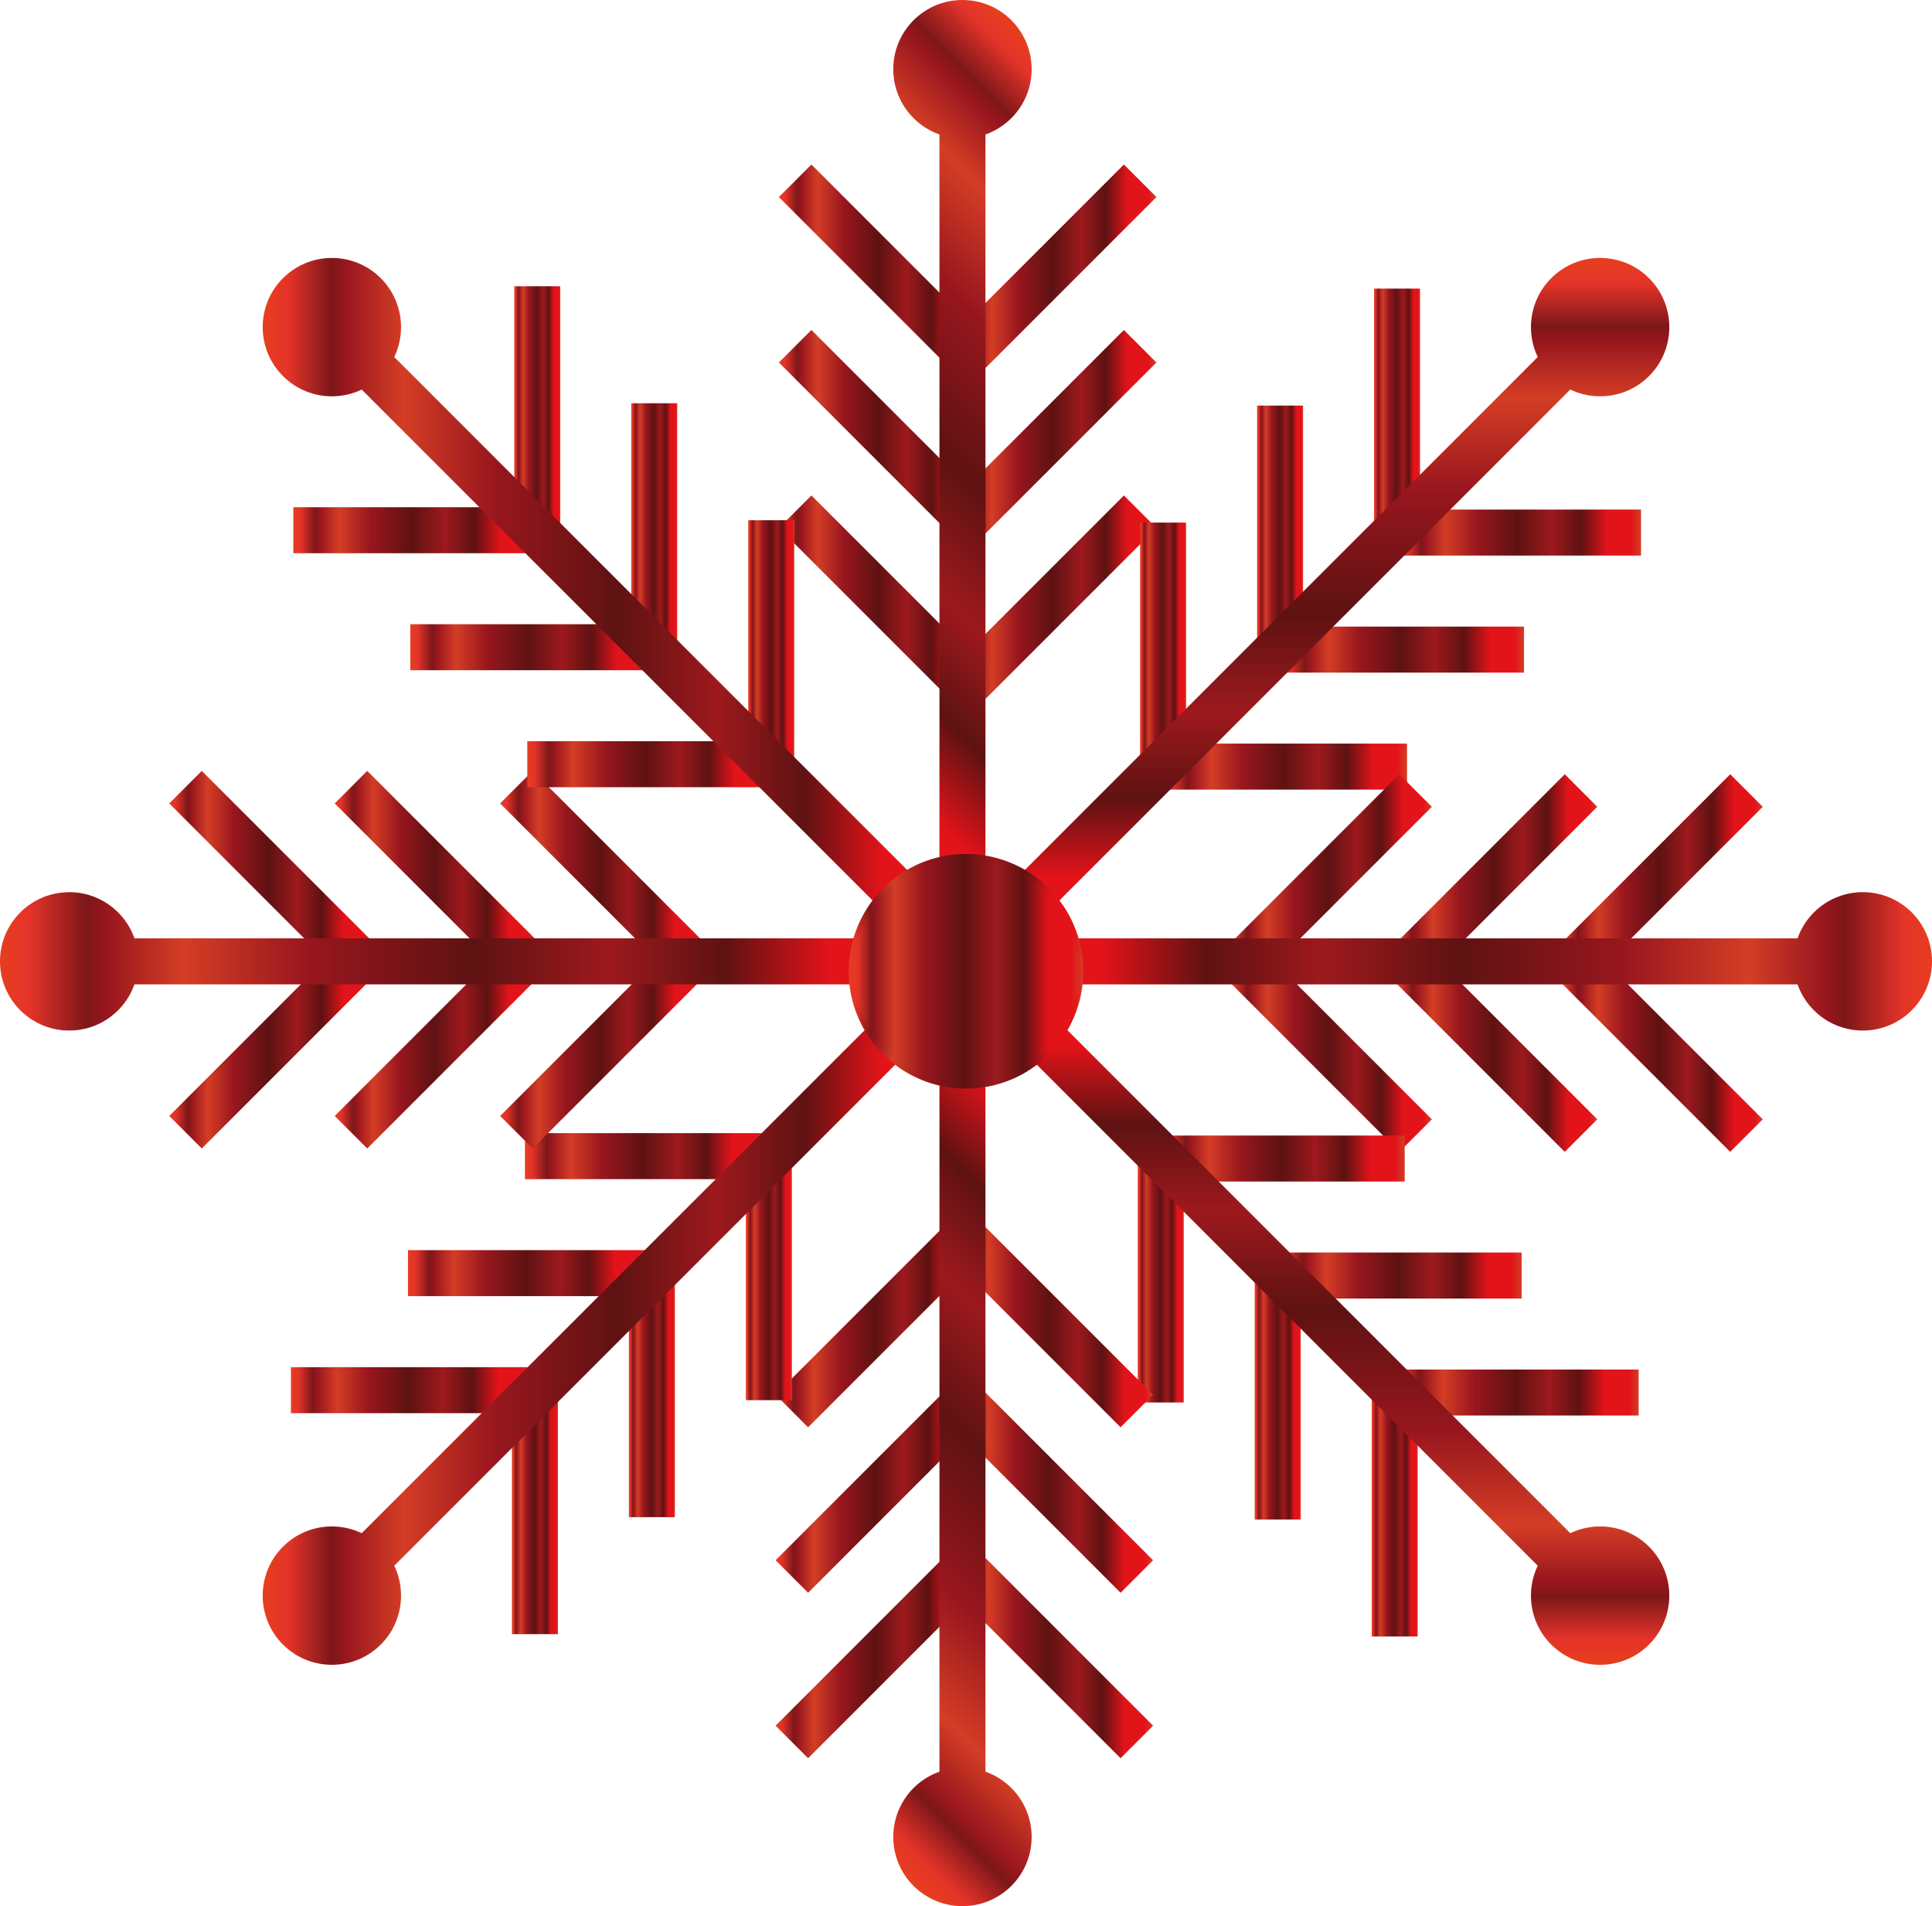 <?xml version="1.0" encoding="UTF-8"?> <svg xmlns="http://www.w3.org/2000/svg" xmlns:xlink="http://www.w3.org/1999/xlink" id="_Слой_2" data-name="Слой 2" viewBox="0 0 420 414.32"><defs><style> .cls-1 { fill: url(#_Безымянный_градиент_146-84); stroke: url(#_Безымянный_градиент_146-85); } .cls-1, .cls-2, .cls-3, .cls-4, .cls-5, .cls-6, .cls-7, .cls-8, .cls-9, .cls-10, .cls-11, .cls-12, .cls-13, .cls-14, .cls-15, .cls-16, .cls-17, .cls-18, .cls-19, .cls-20, .cls-21, .cls-22, .cls-23, .cls-24, .cls-25, .cls-26, .cls-27, .cls-28, .cls-29, .cls-30, .cls-31, .cls-32, .cls-33, .cls-34, .cls-35, .cls-36, .cls-37, .cls-38, .cls-39, .cls-40, .cls-41, .cls-42, .cls-43, .cls-44, .cls-45, .cls-46, .cls-47, .cls-48, .cls-49, .cls-50, .cls-51, .cls-52, .cls-53, .cls-54, .cls-55, .cls-56, .cls-57 { stroke-miterlimit: 10; } .cls-1, .cls-2, .cls-3, .cls-4, .cls-5, .cls-6, .cls-7, .cls-8, .cls-9, .cls-10, .cls-11, .cls-12, .cls-13, .cls-14, .cls-15, .cls-16, .cls-17, .cls-18, .cls-19, .cls-20, .cls-21, .cls-22, .cls-23, .cls-24, .cls-25, .cls-26, .cls-27, .cls-28, .cls-29, .cls-31, .cls-32, .cls-33, .cls-34, .cls-35, .cls-36, .cls-37, .cls-38, .cls-39, .cls-40, .cls-41, .cls-42, .cls-43, .cls-44, .cls-45, .cls-46, .cls-47, .cls-48, .cls-49, .cls-50, .cls-51, .cls-52, .cls-53, .cls-54, .cls-55, .cls-56, .cls-57 { stroke-width: 10px; } .cls-2 { fill: url(#_Безымянный_градиент_146-51); stroke: url(#_Безымянный_градиент_146-52); } .cls-58 { fill: url(#_Безымянный_градиент_146-120); } .cls-3 { fill: url(#_Безымянный_градиент_146-80); stroke: url(#_Безымянный_градиент_146-81); } .cls-4 { fill: url(#_Безымянный_градиент_146-93); stroke: url(#_Безымянный_градиент_146-94); } .cls-5 { stroke: url(#_Безымянный_градиент_146-110); } .cls-5, .cls-13, .cls-16, .cls-33, .cls-35, .cls-38, .cls-45, .cls-49 { fill: none; } .cls-6 { fill: url(#_Безымянный_градиент_146-11); stroke: url(#_Безымянный_градиент_146-12); } .cls-59 { fill: url(#_Безымянный_градиент_146-114); } .cls-7 { fill: url(#_Безымянный_градиент_146-15); stroke: url(#_Безымянный_градиент_146-16); } .cls-60 { fill: url(#_Безымянный_градиент_146-90); } .cls-61 { fill: url(#_Безымянный_градиент_146-112); } .cls-8 { fill: url(#_Безымянный_градиент_146-33); stroke: url(#_Безымянный_градиент_146-34); } .cls-62 { fill: url(#_Безымянный_градиент_146-115); } .cls-9 { fill: url(#_Безымянный_градиент_146-37); stroke: url(#_Безымянный_градиент_146-38); } .cls-63 { fill: url(#_Безымянный_градиент_146-109); } .cls-10 { fill: url(#_Безымянный_градиент_146-61); stroke: url(#_Безымянный_градиент_146-62); } .cls-11 { fill: url(#_Безымянный_градиент_146); stroke: url(#_Безымянный_градиент_146-2); } .cls-12 { fill: url(#_Безымянный_градиент_146-69); stroke: url(#_Безымянный_градиент_146-70); } .cls-13 { stroke: url(#_Безымянный_градиент_146-116); } .cls-14 { fill: url(#_Безымянный_градиент_146-31); stroke: url(#_Безымянный_градиент_146-32); } .cls-15 { fill: url(#_Безымянный_градиент_146-65); stroke: url(#_Безымянный_градиент_146-66); } .cls-16 { stroke: url(#_Безымянный_градиент_146-113); } .cls-64 { fill: url(#_Безымянный_градиент_146-73); } .cls-17 { fill: url(#_Безымянный_градиент_146-47); stroke: url(#_Безымянный_градиент_146-48); } .cls-65 { fill: url(#_Безымянный_градиент_146-88); } .cls-18 { fill: url(#_Безымянный_градиент_146-101); stroke: url(#_Безымянный_градиент_146-102); } .cls-19 { fill: url(#_Безымянный_градиент_146-97); stroke: url(#_Безымянный_градиент_146-98); } .cls-20 { fill: url(#_Безымянный_градиент_146-49); stroke: url(#_Безымянный_градиент_146-50); } .cls-21 { fill: url(#_Безымянный_градиент_146-67); stroke: url(#_Безымянный_градиент_146-68); } .cls-66 { fill: url(#_Безымянный_градиент_146-106); } .cls-22 { fill: url(#_Безымянный_градиент_146-99); stroke: url(#_Безымянный_градиент_146-100); } .cls-23 { fill: url(#_Безымянный_градиент_146-86); stroke: url(#_Безымянный_градиент_146-87); } .cls-24 { fill: url(#_Безымянный_градиент_146-35); stroke: url(#_Безымянный_градиент_146-36); } .cls-67 { fill: url(#_Безымянный_градиент_146-105); } .cls-25 { fill: url(#_Безымянный_градиент_146-91); stroke: url(#_Безымянный_градиент_146-92); } .cls-26 { fill: url(#_Безымянный_градиент_146-45); stroke: url(#_Безымянный_градиент_146-46); } .cls-27 { fill: url(#_Безымянный_градиент_146-27); stroke: url(#_Безымянный_градиент_146-28); } .cls-28 { fill: url(#_Безымянный_градиент_146-29); stroke: url(#_Безымянный_градиент_146-30); } .cls-29 { fill: url(#_Безымянный_градиент_146-23); stroke: url(#_Безымянный_градиент_146-24); } .cls-30 { fill: url(#_Безымянный_градиент_146-121); stroke: url(#_Безымянный_градиент_146-122); } .cls-31 { fill: url(#_Безымянный_градиент_146-17); stroke: url(#_Безымянный_градиент_146-18); } .cls-32 { fill: url(#_Безымянный_градиент_146-59); stroke: url(#_Безымянный_градиент_146-60); } .cls-33 { stroke: url(#_Безымянный_градиент_146-89); } .cls-34 { fill: url(#_Безымянный_градиент_146-13); stroke: url(#_Безымянный_градиент_146-14); } .cls-35 { stroke: url(#_Безымянный_градиент_146-119); } .cls-68 { fill: url(#_Безымянный_градиент_146-118); } .cls-36 { fill: url(#_Безымянный_градиент_146-19); stroke: url(#_Безымянный_градиент_146-20); } .cls-69 { fill: url(#_Безымянный_градиент_146-108); } .cls-37 { fill: url(#_Безымянный_градиент_146-7); stroke: url(#_Безымянный_градиент_146-8); } .cls-70 { fill: url(#_Безымянный_градиент_146-75); } .cls-38 { stroke: url(#_Безымянный_градиент_146-104); } .cls-39 { fill: url(#_Безымянный_градиент_146-53); stroke: url(#_Безымянный_градиент_146-54); } .cls-71 { fill: url(#_Безымянный_градиент_146-103); } .cls-40 { fill: url(#_Безымянный_градиент_146-71); stroke: url(#_Безымянный_градиент_146-72); } .cls-41 { fill: url(#_Безымянный_градиент_146-39); stroke: url(#_Безымянный_градиент_146-40); } .cls-42 { fill: url(#_Безымянный_градиент_146-78); stroke: url(#_Безымянный_градиент_146-79); } .cls-43 { fill: url(#_Безымянный_градиент_146-25); stroke: url(#_Безымянный_градиент_146-26); } .cls-72 { fill: url(#_Безымянный_градиент_146-117); } .cls-44 { fill: url(#_Безымянный_градиент_146-82); stroke: url(#_Безымянный_градиент_146-83); } .cls-45 { stroke: url(#_Безымянный_градиент_146-74); } .cls-46 { fill: url(#_Безымянный_градиент_146-41); stroke: url(#_Безымянный_градиент_146-42); } .cls-47 { fill: url(#_Безымянный_градиент_146-63); stroke: url(#_Безымянный_градиент_146-64); } .cls-48 { fill: url(#_Безымянный_градиент_146-21); stroke: url(#_Безымянный_градиент_146-22); } .cls-49 { stroke: url(#_Безымянный_градиент_146-107); } .cls-50 { fill: url(#_Безымянный_градиент_146-3); stroke: url(#_Безымянный_градиент_146-4); } .cls-51 { fill: url(#_Безымянный_градиент_146-5); stroke: url(#_Безымянный_градиент_146-6); } .cls-52 { fill: url(#_Безымянный_градиент_146-9); stroke: url(#_Безымянный_градиент_146-10); } .cls-53 { fill: url(#_Безымянный_градиент_146-55); stroke: url(#_Безымянный_градиент_146-56); } .cls-54 { fill: url(#_Безымянный_градиент_146-43); stroke: url(#_Безымянный_градиент_146-44); } .cls-55 { fill: url(#_Безымянный_градиент_146-76); stroke: url(#_Безымянный_градиент_146-77); } .cls-56 { fill: url(#_Безымянный_градиент_146-57); stroke: url(#_Безымянный_градиент_146-58); } .cls-57 { fill: url(#_Безымянный_градиент_146-95); stroke: url(#_Безымянный_градиент_146-96); } .cls-73 { fill: url(#_Безымянный_градиент_146-111); } </style><linearGradient id="_Безымянный_градиент_146" data-name="Безымянный градиент 146" x1="210.77" y1="57.84" x2="247.86" y2="57.84" gradientUnits="userSpaceOnUse"><stop offset="0" stop-color="#e63d1f"></stop><stop offset=".03" stop-color="#e53329"></stop><stop offset=".09" stop-color="#7d1719"></stop><stop offset=".11" stop-color="#98161e"></stop><stop offset=".19" stop-color="#d43d25"></stop><stop offset=".32" stop-color="#98161e"></stop><stop offset=".49" stop-color="#5e1212"></stop><stop offset=".63" stop-color="#9d191d"></stop><stop offset=".75" stop-color="#5e1212"></stop><stop offset=".86" stop-color="#e3131a"></stop><stop offset=".96" stop-color="#e3131a"></stop><stop offset="1" stop-color="#d43d25"></stop></linearGradient><linearGradient id="_Безымянный_градиент_146-2" data-name="Безымянный градиент 146" x1="207.24" x2="251.4" xlink:href="#_Безымянный_градиент_146"></linearGradient><linearGradient id="_Безымянный_градиент_146-3" data-name="Безымянный градиент 146" y1="93.81" y2="93.81" xlink:href="#_Безымянный_градиент_146"></linearGradient><linearGradient id="_Безымянный_градиент_146-4" data-name="Безымянный градиент 146" x1="207.24" y1="93.81" x2="251.4" y2="93.81" xlink:href="#_Безымянный_градиент_146"></linearGradient><linearGradient id="_Безымянный_градиент_146-5" data-name="Безымянный градиент 146" y1="129.77" y2="129.77" xlink:href="#_Безымянный_градиент_146"></linearGradient><linearGradient id="_Безымянный_градиент_146-6" data-name="Безымянный градиент 146" x1="207.24" y1="129.77" x2="251.4" y2="129.77" xlink:href="#_Безымянный_градиент_146"></linearGradient><linearGradient id="_Безымянный_градиент_146-7" data-name="Безымянный градиент 146" x1="172.86" x2="209.95" xlink:href="#_Безымянный_градиент_146"></linearGradient><linearGradient id="_Безымянный_градиент_146-8" data-name="Безымянный градиент 146" x1="169.33" x2="213.49" xlink:href="#_Безымянный_градиент_146"></linearGradient><linearGradient id="_Безымянный_градиент_146-9" data-name="Безымянный градиент 146" x1="172.86" y1="93.81" x2="209.95" y2="93.81" xlink:href="#_Безымянный_градиент_146"></linearGradient><linearGradient id="_Безымянный_градиент_146-10" data-name="Безымянный градиент 146" x1="169.33" y1="93.81" x2="213.49" y2="93.81" xlink:href="#_Безымянный_градиент_146"></linearGradient><linearGradient id="_Безымянный_градиент_146-11" data-name="Безымянный градиент 146" x1="172.86" y1="129.77" x2="209.95" y2="129.77" xlink:href="#_Безымянный_градиент_146"></linearGradient><linearGradient id="_Безымянный_градиент_146-12" data-name="Безымянный градиент 146" x1="169.33" y1="129.77" x2="213.49" y2="129.77" xlink:href="#_Безымянный_градиент_146"></linearGradient><linearGradient id="_Безымянный_градиент_146-13" data-name="Безымянный градиент 146" x1="304.29" y1="115.76" x2="356.75" y2="115.76" xlink:href="#_Безымянный_градиент_146"></linearGradient><linearGradient id="_Безымянный_градиент_146-14" data-name="Безымянный градиент 146" x1="304.29" y1="115.76" x2="356.75" y2="115.76" xlink:href="#_Безымянный_градиент_146"></linearGradient><linearGradient id="_Безымянный_градиент_146-15" data-name="Безымянный градиент 146" x1="278.86" y1="141.2" x2="331.31" y2="141.2" xlink:href="#_Безымянный_градиент_146"></linearGradient><linearGradient id="_Безымянный_градиент_146-16" data-name="Безымянный градиент 146" x1="278.86" y1="141.2" x2="331.31" y2="141.2" xlink:href="#_Безымянный_градиент_146"></linearGradient><linearGradient id="_Безымянный_градиент_146-17" data-name="Безымянный градиент 146" x1="253.43" y1="166.63" x2="305.88" y2="166.63" xlink:href="#_Безымянный_градиент_146"></linearGradient><linearGradient id="_Безымянный_градиент_146-18" data-name="Безымянный градиент 146" x1="253.43" y1="166.63" x2="305.88" y2="166.63" xlink:href="#_Безымянный_градиент_146"></linearGradient><linearGradient id="_Безымянный_градиент_146-19" data-name="Безымянный градиент 146" x1="303.71" y1="88.96" x2="303.71" y2="88.96" xlink:href="#_Безымянный_градиент_146"></linearGradient><linearGradient id="_Безымянный_градиент_146-20" data-name="Безымянный градиент 146" x1="298.71" y1="88.96" x2="308.71" y2="88.96" xlink:href="#_Безымянный_градиент_146"></linearGradient><linearGradient id="_Безымянный_градиент_146-21" data-name="Безымянный градиент 146" x1="278.28" y1="114.39" x2="278.28" y2="114.39" xlink:href="#_Безымянный_градиент_146"></linearGradient><linearGradient id="_Безымянный_градиент_146-22" data-name="Безымянный градиент 146" x1="273.28" y1="114.39" x2="283.28" y2="114.39" xlink:href="#_Безымянный_градиент_146"></linearGradient><linearGradient id="_Безымянный_градиент_146-23" data-name="Безымянный градиент 146" x1="252.85" y1="139.82" x2="252.85" y2="139.82" xlink:href="#_Безымянный_градиент_146"></linearGradient><linearGradient id="_Безымянный_градиент_146-24" data-name="Безымянный градиент 146" x1="247.85" y1="139.82" x2="257.85" y2="139.82" xlink:href="#_Безымянный_градиент_146"></linearGradient><linearGradient id="_Безымянный_градиент_146-25" data-name="Безымянный градиент 146" x1="342.58" y1="228.28" x2="379.67" y2="228.28" xlink:href="#_Безымянный_градиент_146"></linearGradient><linearGradient id="_Безымянный_градиент_146-26" data-name="Безымянный градиент 146" x1="339.04" y1="228.28" x2="383.2" y2="228.28" xlink:href="#_Безымянный_градиент_146"></linearGradient><linearGradient id="_Безымянный_градиент_146-27" data-name="Безымянный градиент 146" x1="306.61" y1="228.28" x2="343.7" y2="228.28" xlink:href="#_Безымянный_градиент_146"></linearGradient><linearGradient id="_Безымянный_градиент_146-28" data-name="Безымянный градиент 146" x1="303.08" y1="228.28" x2="347.24" y2="228.28" xlink:href="#_Безымянный_градиент_146"></linearGradient><linearGradient id="_Безымянный_градиент_146-29" data-name="Безымянный градиент 146" x1="270.65" y1="228.28" x2="307.74" y2="228.28" xlink:href="#_Безымянный_градиент_146"></linearGradient><linearGradient id="_Безымянный_градиент_146-30" data-name="Безымянный градиент 146" x1="267.11" y1="228.28" x2="311.27" y2="228.28" xlink:href="#_Безымянный_градиент_146"></linearGradient><linearGradient id="_Безымянный_градиент_146-31" data-name="Безымянный градиент 146" x1="342.58" y1="190.37" x2="379.67" y2="190.37" xlink:href="#_Безымянный_градиент_146"></linearGradient><linearGradient id="_Безымянный_градиент_146-32" data-name="Безымянный градиент 146" x1="339.04" y1="190.37" x2="383.2" y2="190.37" xlink:href="#_Безымянный_градиент_146"></linearGradient><linearGradient id="_Безымянный_градиент_146-33" data-name="Безымянный градиент 146" x1="306.61" y1="190.37" x2="343.7" y2="190.37" xlink:href="#_Безымянный_градиент_146"></linearGradient><linearGradient id="_Безымянный_градиент_146-34" data-name="Безымянный градиент 146" x1="303.08" y1="190.37" x2="347.24" y2="190.37" xlink:href="#_Безымянный_градиент_146"></linearGradient><linearGradient id="_Безымянный_градиент_146-35" data-name="Безымянный градиент 146" x1="270.65" y1="190.37" x2="307.74" y2="190.37" xlink:href="#_Безымянный_градиент_146"></linearGradient><linearGradient id="_Безымянный_градиент_146-36" data-name="Безымянный градиент 146" x1="267.11" y1="190.37" x2="311.27" y2="190.37" xlink:href="#_Безымянный_градиент_146"></linearGradient><linearGradient id="_Безымянный_градиент_146-37" data-name="Безымянный градиент 146" x1="303.2" y1="329.48" x2="303.2" y2="329.48" xlink:href="#_Безымянный_градиент_146"></linearGradient><linearGradient id="_Безымянный_градиент_146-38" data-name="Безымянный градиент 146" x1="298.2" y1="329.48" x2="308.2" y2="329.48" xlink:href="#_Безымянный_градиент_146"></linearGradient><linearGradient id="_Безымянный_градиент_146-39" data-name="Безымянный градиент 146" x1="277.77" y1="304.05" x2="277.77" y2="304.05" xlink:href="#_Безымянный_градиент_146"></linearGradient><linearGradient id="_Безымянный_градиент_146-40" data-name="Безымянный градиент 146" x1="272.77" y1="304.05" x2="282.77" y2="304.05" xlink:href="#_Безымянный_градиент_146"></linearGradient><linearGradient id="_Безымянный_градиент_146-41" data-name="Безымянный градиент 146" x1="252.34" y1="278.62" x2="252.34" y2="278.62" xlink:href="#_Безымянный_градиент_146"></linearGradient><linearGradient id="_Безымянный_градиент_146-42" data-name="Безымянный градиент 146" x1="247.34" y1="278.62" x2="257.34" y2="278.62" xlink:href="#_Безымянный_градиент_146"></linearGradient><linearGradient id="_Безымянный_градиент_146-43" data-name="Безымянный градиент 146" x1="303.78" y1="302.68" x2="356.23" y2="302.68" xlink:href="#_Безымянный_градиент_146"></linearGradient><linearGradient id="_Безымянный_градиент_146-44" data-name="Безымянный градиент 146" x1="303.78" y1="302.68" x2="356.23" y2="302.68" xlink:href="#_Безымянный_градиент_146"></linearGradient><linearGradient id="_Безымянный_градиент_146-45" data-name="Безымянный градиент 146" x1="278.35" y1="277.25" x2="330.8" y2="277.25" xlink:href="#_Безымянный_градиент_146"></linearGradient><linearGradient id="_Безымянный_градиент_146-46" data-name="Безымянный градиент 146" x1="278.35" y1="277.25" x2="330.8" y2="277.25" xlink:href="#_Безымянный_градиент_146"></linearGradient><linearGradient id="_Безымянный_градиент_146-47" data-name="Безымянный градиент 146" x1="252.92" y1="251.82" x2="305.37" y2="251.82" xlink:href="#_Безымянный_градиент_146"></linearGradient><linearGradient id="_Безымянный_градиент_146-48" data-name="Безымянный градиент 146" x1="252.92" y1="251.82" x2="305.37" y2="251.82" xlink:href="#_Безымянный_градиент_146"></linearGradient><linearGradient id="_Безымянный_градиент_146-49" data-name="Безымянный градиент 146" x1="172.14" y1="360.09" x2="209.23" y2="360.09" xlink:href="#_Безымянный_градиент_146"></linearGradient><linearGradient id="_Безымянный_градиент_146-50" data-name="Безымянный градиент 146" x1="168.6" y1="360.09" x2="212.76" y2="360.09" xlink:href="#_Безымянный_градиент_146"></linearGradient><linearGradient id="_Безымянный_градиент_146-51" data-name="Безымянный градиент 146" x1="172.14" y1="324.12" x2="209.23" y2="324.12" xlink:href="#_Безымянный_градиент_146"></linearGradient><linearGradient id="_Безымянный_градиент_146-52" data-name="Безымянный градиент 146" x1="168.6" y1="324.12" x2="212.76" y2="324.12" xlink:href="#_Безымянный_градиент_146"></linearGradient><linearGradient id="_Безымянный_градиент_146-53" data-name="Безымянный градиент 146" x1="172.14" y1="288.16" x2="209.23" y2="288.16" xlink:href="#_Безымянный_градиент_146"></linearGradient><linearGradient id="_Безымянный_градиент_146-54" data-name="Безымянный градиент 146" x1="168.6" y1="288.16" x2="212.76" y2="288.16" xlink:href="#_Безымянный_градиент_146"></linearGradient><linearGradient id="_Безымянный_градиент_146-55" data-name="Безымянный градиент 146" x1="210.05" y1="360.09" x2="247.14" y2="360.09" xlink:href="#_Безымянный_градиент_146"></linearGradient><linearGradient id="_Безымянный_градиент_146-56" data-name="Безымянный градиент 146" x1="206.51" y1="360.09" x2="250.67" y2="360.09" xlink:href="#_Безымянный_градиент_146"></linearGradient><linearGradient id="_Безымянный_градиент_146-57" data-name="Безымянный градиент 146" x1="210.05" y1="324.12" x2="247.14" y2="324.12" xlink:href="#_Безымянный_градиент_146"></linearGradient><linearGradient id="_Безымянный_градиент_146-58" data-name="Безымянный градиент 146" x1="206.51" y1="324.12" x2="250.67" y2="324.12" xlink:href="#_Безымянный_градиент_146"></linearGradient><linearGradient id="_Безымянный_градиент_146-59" data-name="Безымянный градиент 146" x1="210.05" y1="288.16" x2="247.14" y2="288.16" xlink:href="#_Безымянный_градиент_146"></linearGradient><linearGradient id="_Безымянный_градиент_146-60" data-name="Безымянный градиент 146" x1="206.51" y1="288.16" x2="250.67" y2="288.16" xlink:href="#_Безымянный_градиент_146"></linearGradient><linearGradient id="_Безымянный_градиент_146-61" data-name="Безымянный градиент 146" x1="63.25" y1="302.17" x2="115.71" y2="302.17" xlink:href="#_Безымянный_градиент_146"></linearGradient><linearGradient id="_Безымянный_градиент_146-62" data-name="Безымянный градиент 146" x1="63.25" y1="302.17" x2="115.71" y2="302.17" xlink:href="#_Безымянный_градиент_146"></linearGradient><linearGradient id="_Безымянный_градиент_146-63" data-name="Безымянный градиент 146" x1="88.69" y1="276.73" x2="141.14" y2="276.73" xlink:href="#_Безымянный_градиент_146"></linearGradient><linearGradient id="_Безымянный_градиент_146-64" data-name="Безымянный градиент 146" x1="88.69" y1="276.73" x2="141.14" y2="276.73" xlink:href="#_Безымянный_градиент_146"></linearGradient><linearGradient id="_Безымянный_градиент_146-65" data-name="Безымянный градиент 146" x1="114.12" y1="251.3" x2="166.57" y2="251.3" xlink:href="#_Безымянный_градиент_146"></linearGradient><linearGradient id="_Безымянный_градиент_146-66" data-name="Безымянный градиент 146" x1="114.12" y1="251.3" x2="166.57" y2="251.3" xlink:href="#_Безымянный_градиент_146"></linearGradient><linearGradient id="_Безымянный_градиент_146-67" data-name="Безымянный градиент 146" x1="116.29" y1="328.97" x2="116.29" y2="328.97" xlink:href="#_Безымянный_градиент_146"></linearGradient><linearGradient id="_Безымянный_градиент_146-68" data-name="Безымянный градиент 146" x1="111.29" y1="328.97" x2="121.29" y2="328.97" xlink:href="#_Безымянный_градиент_146"></linearGradient><linearGradient id="_Безымянный_градиент_146-69" data-name="Безымянный градиент 146" x1="141.72" y1="303.54" x2="141.72" y2="303.54" xlink:href="#_Безымянный_градиент_146"></linearGradient><linearGradient id="_Безымянный_градиент_146-70" data-name="Безымянный градиент 146" x1="136.72" y1="303.54" x2="146.72" y2="303.54" xlink:href="#_Безымянный_градиент_146"></linearGradient><linearGradient id="_Безымянный_градиент_146-71" data-name="Безымянный градиент 146" x1="167.15" y1="278.11" x2="167.15" y2="278.11" xlink:href="#_Безымянный_градиент_146"></linearGradient><linearGradient id="_Безымянный_градиент_146-72" data-name="Безымянный градиент 146" x1="162.15" y1="278.11" x2="172.15" y2="278.11" xlink:href="#_Безымянный_градиент_146"></linearGradient><linearGradient id="_Безымянный_градиент_146-73" data-name="Безымянный градиент 146" x1="61.51" y1="283.21" x2="210" y2="283.21" xlink:href="#_Безымянный_градиент_146"></linearGradient><linearGradient id="_Безымянный_градиент_146-74" data-name="Безымянный градиент 146" x1="57.97" y1="278.16" x2="213.54" y2="278.16" xlink:href="#_Безымянный_градиент_146"></linearGradient><linearGradient id="_Безымянный_градиент_146-75" data-name="Безымянный градиент 146" x1="57.97" y1="346.82" x2="213.54" y2="346.82" xlink:href="#_Безымянный_градиент_146"></linearGradient><linearGradient id="_Безымянный_градиент_146-76" data-name="Безымянный градиент 146" x1="40.33" y1="189.65" x2="77.42" y2="189.65" xlink:href="#_Безымянный_градиент_146"></linearGradient><linearGradient id="_Безымянный_градиент_146-77" data-name="Безымянный градиент 146" x1="36.8" y1="189.65" x2="80.96" y2="189.65" xlink:href="#_Безымянный_градиент_146"></linearGradient><linearGradient id="_Безымянный_градиент_146-78" data-name="Безымянный градиент 146" x1="76.3" y1="189.65" x2="113.39" y2="189.65" xlink:href="#_Безымянный_градиент_146"></linearGradient><linearGradient id="_Безымянный_градиент_146-79" data-name="Безымянный градиент 146" x1="72.76" y1="189.65" x2="116.92" y2="189.65" xlink:href="#_Безымянный_градиент_146"></linearGradient><linearGradient id="_Безымянный_градиент_146-80" data-name="Безымянный градиент 146" x1="112.26" y1="189.65" x2="149.35" y2="189.65" xlink:href="#_Безымянный_градиент_146"></linearGradient><linearGradient id="_Безымянный_градиент_146-81" data-name="Безымянный градиент 146" x1="108.73" y1="189.65" x2="152.89" y2="189.65" xlink:href="#_Безымянный_градиент_146"></linearGradient><linearGradient id="_Безымянный_градиент_146-82" data-name="Безымянный градиент 146" x1="40.33" y1="227.56" x2="77.42" y2="227.56" xlink:href="#_Безымянный_градиент_146"></linearGradient><linearGradient id="_Безымянный_градиент_146-83" data-name="Безымянный градиент 146" x1="36.8" y1="227.56" x2="80.96" y2="227.56" xlink:href="#_Безымянный_градиент_146"></linearGradient><linearGradient id="_Безымянный_градиент_146-84" data-name="Безымянный градиент 146" x1="76.3" y1="227.56" x2="113.39" y2="227.56" xlink:href="#_Безымянный_градиент_146"></linearGradient><linearGradient id="_Безымянный_градиент_146-85" data-name="Безымянный градиент 146" x1="72.76" y1="227.56" x2="116.92" y2="227.56" xlink:href="#_Безымянный_градиент_146"></linearGradient><linearGradient id="_Безымянный_градиент_146-86" data-name="Безымянный градиент 146" x1="112.26" y1="227.56" x2="149.35" y2="227.56" xlink:href="#_Безымянный_градиент_146"></linearGradient><linearGradient id="_Безымянный_градиент_146-87" data-name="Безымянный градиент 146" x1="108.73" y1="227.56" x2="152.89" y2="227.56" xlink:href="#_Безымянный_градиент_146"></linearGradient><linearGradient id="_Безымянный_градиент_146-88" data-name="Безымянный градиент 146" x1="0" y1="208.96" x2="210" y2="208.96" xlink:href="#_Безымянный_градиент_146"></linearGradient><linearGradient id="_Безымянный_градиент_146-89" data-name="Безымянный градиент 146" x1="0" y1="208.96" x2="210" y2="208.96" xlink:href="#_Безымянный_градиент_146"></linearGradient><linearGradient id="_Безымянный_градиент_146-90" data-name="Безымянный градиент 146" x1="0" y1="208.96" x2="210" y2="208.96" xlink:href="#_Безымянный_градиент_146"></linearGradient><linearGradient id="_Безымянный_градиент_146-91" data-name="Безымянный градиент 146" x1="116.8" y1="88.45" x2="116.8" y2="88.45" xlink:href="#_Безымянный_градиент_146"></linearGradient><linearGradient id="_Безымянный_градиент_146-92" data-name="Безымянный градиент 146" x1="111.8" y1="88.45" x2="121.8" y2="88.45" xlink:href="#_Безымянный_градиент_146"></linearGradient><linearGradient id="_Безымянный_градиент_146-93" data-name="Безымянный градиент 146" x1="142.23" y1="113.88" x2="142.23" y2="113.88" xlink:href="#_Безымянный_градиент_146"></linearGradient><linearGradient id="_Безымянный_градиент_146-94" data-name="Безымянный градиент 146" x1="137.23" y1="113.88" x2="147.23" y2="113.88" xlink:href="#_Безымянный_градиент_146"></linearGradient><linearGradient id="_Безымянный_градиент_146-95" data-name="Безымянный градиент 146" x1="167.66" y1="139.31" x2="167.66" y2="139.31" xlink:href="#_Безымянный_градиент_146"></linearGradient><linearGradient id="_Безымянный_градиент_146-96" data-name="Безымянный градиент 146" x1="162.66" y1="139.31" x2="172.66" y2="139.31" xlink:href="#_Безымянный_градиент_146"></linearGradient><linearGradient id="_Безымянный_градиент_146-97" data-name="Безымянный градиент 146" x1="63.77" y1="115.25" x2="116.22" y2="115.25" xlink:href="#_Безымянный_градиент_146"></linearGradient><linearGradient id="_Безымянный_градиент_146-98" data-name="Безымянный градиент 146" x1="63.77" y1="115.25" x2="116.22" y2="115.25" xlink:href="#_Безымянный_градиент_146"></linearGradient><linearGradient id="_Безымянный_градиент_146-99" data-name="Безымянный градиент 146" x1="89.2" y1="140.68" x2="141.65" y2="140.68" xlink:href="#_Безымянный_градиент_146"></linearGradient><linearGradient id="_Безымянный_градиент_146-100" data-name="Безымянный градиент 146" x1="89.2" y1="140.68" x2="141.65" y2="140.68" xlink:href="#_Безымянный_градиент_146"></linearGradient><linearGradient id="_Безымянный_градиент_146-101" data-name="Безымянный градиент 146" x1="114.63" y1="166.11" x2="167.08" y2="166.11" xlink:href="#_Безымянный_градиент_146"></linearGradient><linearGradient id="_Безымянный_градиент_146-102" data-name="Безымянный градиент 146" x1="114.63" y1="166.11" x2="167.08" y2="166.11" xlink:href="#_Безымянный_градиент_146"></linearGradient><linearGradient id="_Безымянный_градиент_146-103" data-name="Безымянный градиент 146" x1="61.51" y1="134.72" x2="210" y2="134.72" xlink:href="#_Безымянный_градиент_146"></linearGradient><linearGradient id="_Безымянный_градиент_146-104" data-name="Безымянный градиент 146" x1="57.97" y1="139.77" x2="213.54" y2="139.77" xlink:href="#_Безымянный_градиент_146"></linearGradient><linearGradient id="_Безымянный_градиент_146-105" data-name="Безымянный градиент 146" x1="57.97" y1="71.11" x2="213.54" y2="71.11" xlink:href="#_Безымянный_градиент_146"></linearGradient><linearGradient id="_Безымянный_градиент_146-106" data-name="Безымянный градиент 146" x1="-294.16" y1="65.3" x2="-145.67" y2="65.3" gradientTransform="translate(99.9 306.68) rotate(135)" xlink:href="#_Безымянный_градиент_146"></linearGradient><linearGradient id="_Безымянный_градиент_146-107" data-name="Безымянный градиент 146" x1="267.8" y1="53.57" x2="157.8" y2="163.57" xlink:href="#_Безымянный_градиент_146"></linearGradient><linearGradient id="_Безымянный_градиент_146-108" data-name="Безымянный градиент 146" x1="219.25" y1="5.02" x2="109.25" y2="115.02" xlink:href="#_Безымянный_градиент_146"></linearGradient><linearGradient id="_Безымянный_градиент_146-109" data-name="Безымянный градиент 146" x1="499.62" y1="59.06" x2="648.12" y2="59.06" gradientTransform="translate(343.31 -439.15) rotate(90)" xlink:href="#_Безымянный_градиент_146"></linearGradient><linearGradient id="_Безымянный_градиент_146-110" data-name="Безымянный градиент 146" x1="279.19" y1="56.94" x2="279.19" y2="212.5" xlink:href="#_Безымянный_градиент_146"></linearGradient><linearGradient id="_Безымянный_градиент_146-111" data-name="Безымянный градиент 146" x1="347.86" y1="56.94" x2="347.86" y2="212.5" xlink:href="#_Безымянный_градиент_146"></linearGradient><linearGradient id="_Безымянный_градиент_146-112" data-name="Безымянный градиент 146" x1="-1043.21" y1="732.4" x2="-833.21" y2="732.4" gradientTransform="translate(-623.21 941.36) rotate(-180)" xlink:href="#_Безымянный_градиент_146"></linearGradient><linearGradient id="_Безымянный_градиент_146-113" data-name="Безымянный градиент 146" x1="420" y1="208.97" x2="210" y2="208.97" xlink:href="#_Безымянный_градиент_146"></linearGradient><linearGradient id="_Безымянный_градиент_146-114" data-name="Безымянный градиент 146" x1="420" y1="208.96" x2="210" y2="208.96" xlink:href="#_Безымянный_градиент_146"></linearGradient><linearGradient id="_Безымянный_градиент_146-115" data-name="Безымянный градиент 146" x1="409.94" y1="5.99" x2="558.43" y2="5.99" gradientTransform="translate(278.26 767.4) rotate(-90)" xlink:href="#_Безымянный_градиент_146"></linearGradient><linearGradient id="_Безымянный_градиент_146-116" data-name="Безымянный градиент 146" x1="279.19" y1="360.99" x2="279.19" y2="205.43" xlink:href="#_Безымянный_градиент_146"></linearGradient><linearGradient id="_Безымянный_градиент_146-117" data-name="Безымянный градиент 146" x1="347.86" y1="360.99" x2="347.86" y2="205.43" xlink:href="#_Безымянный_градиент_146"></linearGradient><linearGradient id="_Безымянный_градиент_146-118" data-name="Безымянный градиент 146" x1="78.53" y1="445.61" x2="227.03" y2="445.61" gradientTransform="translate(-213.9 102.25) rotate(-45)" xlink:href="#_Безымянный_градиент_146"></linearGradient><linearGradient id="_Безымянный_градиент_146-119" data-name="Безымянный градиент 146" x1="150.66" y1="360.74" x2="260.66" y2="250.74" xlink:href="#_Безымянный_градиент_146"></linearGradient><linearGradient id="_Безымянный_градиент_146-120" data-name="Безымянный градиент 146" x1="199.21" y1="409.3" x2="309.21" y2="299.3" xlink:href="#_Безымянный_градиент_146"></linearGradient><linearGradient id="_Безымянный_градиент_146-121" data-name="Безымянный градиент 146" x1="185" y1="211.12" x2="235" y2="211.12" xlink:href="#_Безымянный_градиент_146"></linearGradient><linearGradient id="_Безымянный_градиент_146-122" data-name="Безымянный градиент 146" x1="184.5" y1="211.12" x2="235.5" y2="211.12" xlink:href="#_Безымянный_градиент_146"></linearGradient></defs><g id="_Слой_1-2" data-name="Слой 1"><g><line class="cls-11" x1="210.77" y1="76.39" x2="247.86" y2="39.3"></line><line class="cls-50" x1="210.77" y1="112.35" x2="247.86" y2="75.26"></line><line class="cls-51" x1="210.77" y1="148.32" x2="247.86" y2="111.23"></line><line class="cls-37" x1="209.95" y1="76.39" x2="172.86" y2="39.3"></line><line class="cls-52" x1="209.95" y1="112.35" x2="172.86" y2="75.26"></line><line class="cls-6" x1="209.95" y1="148.32" x2="172.86" y2="111.23"></line><line class="cls-34" x1="304.29" y1="115.76" x2="356.75" y2="115.76"></line><line class="cls-7" x1="278.86" y1="141.2" x2="331.31" y2="141.2"></line><line class="cls-31" x1="253.43" y1="166.63" x2="305.88" y2="166.63"></line><line class="cls-36" x1="303.71" y1="115.18" x2="303.71" y2="62.73"></line><line class="cls-48" x1="278.28" y1="140.62" x2="278.28" y2="88.16"></line><line class="cls-29" x1="252.85" y1="166.05" x2="252.85" y2="113.59"></line><line class="cls-43" x1="342.58" y1="209.74" x2="379.67" y2="246.83"></line><line class="cls-27" x1="306.61" y1="209.74" x2="343.7" y2="246.83"></line><line class="cls-28" x1="270.65" y1="209.74" x2="307.74" y2="246.83"></line><line class="cls-14" x1="342.58" y1="208.92" x2="379.67" y2="171.83"></line><line class="cls-8" x1="306.61" y1="208.92" x2="343.7" y2="171.83"></line><line class="cls-24" x1="270.65" y1="208.92" x2="307.74" y2="171.83"></line><line class="cls-9" x1="303.2" y1="303.26" x2="303.2" y2="355.71"></line><line class="cls-41" x1="277.77" y1="277.83" x2="277.77" y2="330.28"></line><line class="cls-46" x1="252.34" y1="252.39" x2="252.34" y2="304.85"></line><line class="cls-54" x1="303.78" y1="302.68" x2="356.23" y2="302.68"></line><line class="cls-26" x1="278.35" y1="277.25" x2="330.8" y2="277.25"></line><line class="cls-17" x1="252.92" y1="251.82" x2="305.37" y2="251.82"></line><line class="cls-20" x1="209.23" y1="341.54" x2="172.14" y2="378.63"></line><line class="cls-2" x1="209.23" y1="305.58" x2="172.14" y2="342.67"></line><line class="cls-39" x1="209.23" y1="269.61" x2="172.14" y2="306.7"></line><line class="cls-53" x1="210.05" y1="341.54" x2="247.14" y2="378.63"></line><line class="cls-56" x1="210.05" y1="305.58" x2="247.14" y2="342.67"></line><line class="cls-32" x1="210.05" y1="269.61" x2="247.14" y2="306.7"></line><line class="cls-10" x1="115.71" y1="302.17" x2="63.25" y2="302.17"></line><line class="cls-47" x1="141.14" y1="276.73" x2="88.69" y2="276.73"></line><line class="cls-15" x1="166.57" y1="251.3" x2="114.12" y2="251.3"></line><line class="cls-21" x1="116.29" y1="302.75" x2="116.29" y2="355.2"></line><line class="cls-12" x1="141.72" y1="277.31" x2="141.72" y2="329.77"></line><line class="cls-40" x1="167.15" y1="251.88" x2="167.15" y2="304.34"></line><g><line class="cls-64" x1="210" y1="208.96" x2="61.51" y2="357.46"></line><g><line class="cls-45" x1="210" y1="208.96" x2="71.61" y2="347.35"></line><path class="cls-70" d="M61.51,336.19c-5.87,5.87-5.87,15.4,0,21.27,5.87,5.87,15.4,5.87,21.27,0,5.87-5.87,5.87-15.4,0-21.27s-15.4-5.87-21.27,0Z"></path></g></g><line class="cls-55" x1="77.42" y1="208.19" x2="40.33" y2="171.1"></line><line class="cls-42" x1="113.39" y1="208.19" x2="76.3" y2="171.1"></line><line class="cls-3" x1="149.35" y1="208.19" x2="112.26" y2="171.1"></line><line class="cls-44" x1="77.42" y1="209.01" x2="40.33" y2="246.1"></line><line class="cls-1" x1="113.39" y1="209.01" x2="76.3" y2="246.1"></line><line class="cls-23" x1="149.35" y1="209.01" x2="112.26" y2="246.1"></line><g><line class="cls-65" x1="210" y1="208.96" y2="208.96"></line><g><line class="cls-33" x1="210" y1="208.96" x2="14.29" y2="208.96"></line><path class="cls-60" d="M15.04,193.93C6.73,193.93,0,200.66,0,208.96s6.73,15.04,15.04,15.04,15.04-6.73,15.04-15.04-6.73-15.04-15.04-15.04Z"></path></g></g><line class="cls-25" x1="116.8" y1="114.67" x2="116.8" y2="62.22"></line><line class="cls-4" x1="142.23" y1="140.1" x2="142.23" y2="87.65"></line><line class="cls-57" x1="167.66" y1="165.54" x2="167.66" y2="113.08"></line><line class="cls-19" x1="116.22" y1="115.25" x2="63.77" y2="115.25"></line><line class="cls-22" x1="141.65" y1="140.68" x2="89.2" y2="140.68"></line><line class="cls-18" x1="167.08" y1="166.11" x2="114.63" y2="166.11"></line><g><line class="cls-71" x1="210" y1="208.96" x2="61.51" y2="60.47"></line><g><line class="cls-38" x1="210" y1="208.96" x2="71.61" y2="70.58"></line><path class="cls-67" d="M82.78,60.47c-5.87-5.87-15.4-5.87-21.27,0-5.87,5.87-5.87,15.4,0,21.27,5.87,5.87,15.4,5.87,21.27,0,5.87-5.87,5.87-15.4,0-21.27Z"></path></g></g><g><line class="cls-66" x1="209.23" y1="210" x2="209.23"></line><g><line class="cls-49" x1="209.23" y1="210" x2="209.23" y2="14.29"></line><path class="cls-69" d="M224.27,15.04C224.27,6.73,217.53,0,209.23,0c-8.3,0-15.04,6.73-15.04,15.04s6.73,15.04,15.04,15.04c8.3,0,15.04-6.73,15.04-15.04Z"></path></g></g><g><line class="cls-63" x1="210" y1="208.96" x2="358.49" y2="60.47"></line><g><line class="cls-5" x1="210" y1="208.96" x2="348.39" y2="70.58"></line><path class="cls-73" d="M358.49,81.74c5.87-5.87,5.87-15.4,0-21.27-5.87-5.87-15.4-5.87-21.27,0-5.87,5.87-5.87,15.4,0,21.27,5.87,5.87,15.4,5.87,21.27,0Z"></path></g></g><g><line class="cls-61" x1="210" y1="208.97" x2="420" y2="208.96"></line><g><line class="cls-16" x1="210" y1="208.97" x2="405.71" y2="208.96"></line><path class="cls-59" d="M404.96,224c8.3,0,15.04-6.73,15.04-15.04s-6.73-15.04-15.04-15.04-15.04,6.73-15.04,15.04,6.73,15.04,15.04,15.04Z"></path></g></g><g><line class="cls-62" x1="210" y1="208.96" x2="358.49" y2="357.46"></line><g><line class="cls-13" x1="210" y1="208.96" x2="348.39" y2="347.35"></line><path class="cls-72" d="M337.22,357.46c5.87,5.87,15.4,5.87,21.27,0,5.87-5.87,5.87-15.4,0-21.27-5.87-5.87-15.4-5.87-21.27,0-5.87,5.87-5.87,15.4,0,21.27Z"></path></g></g><g><line class="cls-68" x1="209.23" y1="204.32" x2="209.23" y2="414.32"></line><g><line class="cls-35" x1="209.23" y1="204.32" x2="209.23" y2="400.03"></line><path class="cls-58" d="M194.19,399.28c0,8.3,6.73,15.04,15.04,15.04s15.04-6.73,15.04-15.04-6.73-15.04-15.04-15.04c-8.3,0-15.04,6.73-15.04,15.04Z"></path></g></g><circle class="cls-30" cx="210" cy="211.12" r="25"></circle></g></g></svg> 